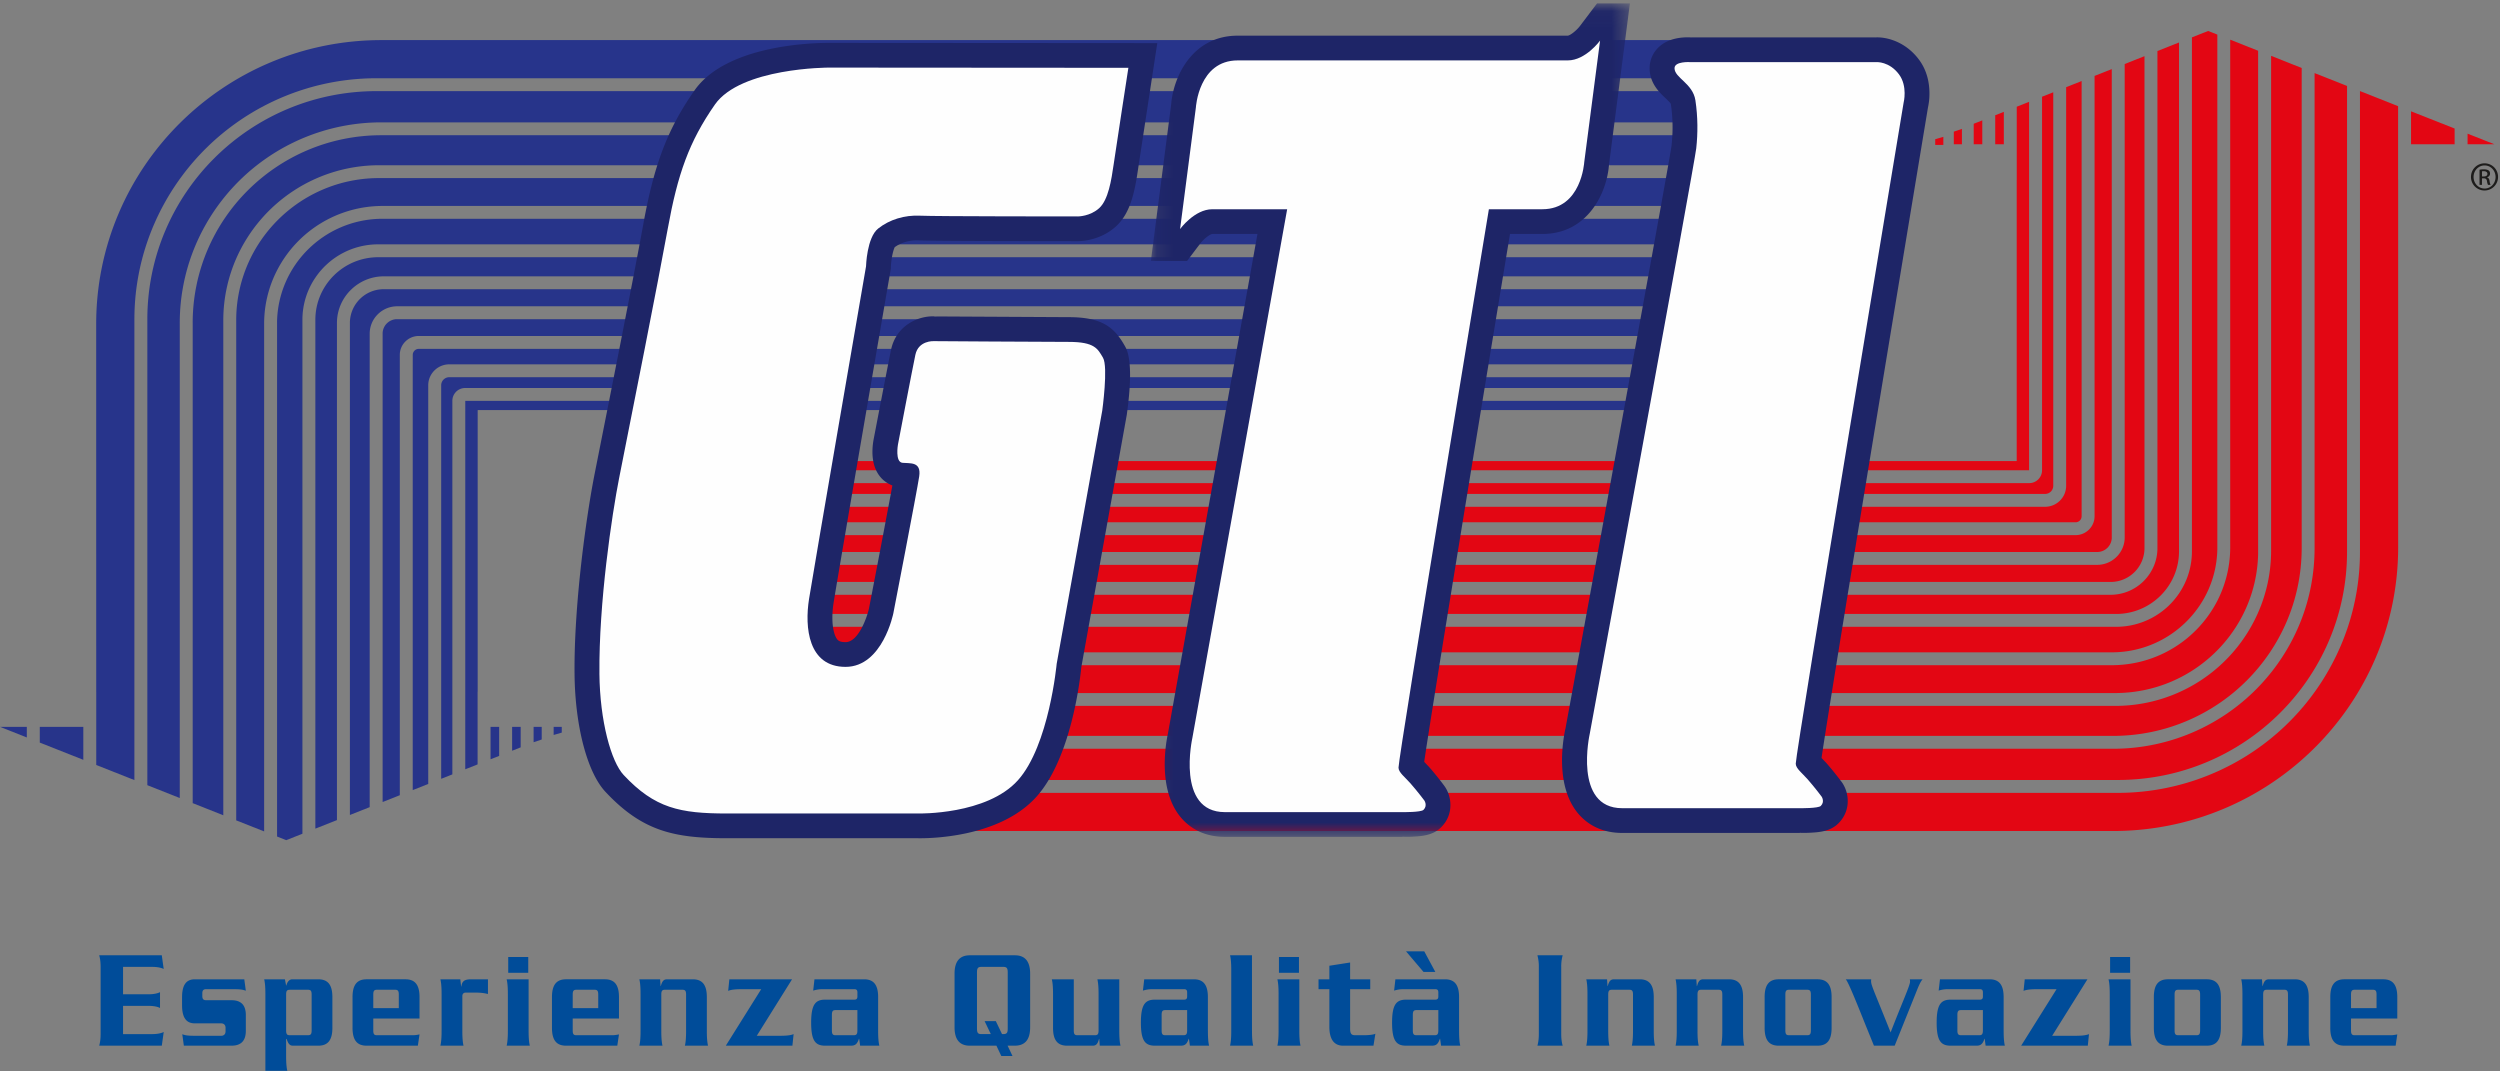 <svg width="154" height="66" viewBox="0 0 154 66" xmlns="http://www.w3.org/2000/svg" xmlns:xlink="http://www.w3.org/1999/xlink"><rect x="0" y="0" width="154" height="66" fill="#808080" stroke="none"/><title>Group 4</title><defs><path id="a" d="M29.634.038H.126v51.34h29.508z"/></defs><g fill="none" fill-rule="evenodd"><path fill="#27348A" d="M30.748 46.563v-1.79h-.53v1.999zM32.074 46.037v-1.263h-.528v1.472z"/><path d="M27.177 23.716a.5.5 0 0 1 .48-.48h84.024v.665H28.656a.789.789 0 0 0-.791.787v23.015l-.688.272v-24.26z" fill="#27348A"/><path d="M25.8 21.49a.372.372 0 0 0-.374.372l-.002 1.103V48.67l.955-.378V23.738c0-.716.583-1.295 1.3-1.295h84.002v-.954H25.799z" fill="#27348A"/><path d="M21.554 19.84v30.363l1.219-.483V20.556c0-.933.76-1.689 1.696-1.689h87.212v-1.052H23.587a2.084 2.084 0 0 0-2.033 2.024" fill="#27348A"/><path d="M23.57 20.495v28.91l1.058-.42V21.862c0-.644.525-1.166 1.172-1.166h85.881v-1.035H24.408a.896.896 0 0 0-.838.834" fill="#27348A"/><path d="M14.551 19.604v30.931l1.72.68V19.949a7.18 7.18 0 0 1 .796-3.296 7.307 7.307 0 0 1 6.503-3.966h88.111V10.97H23.228c-4.761.07-8.607 3.896-8.677 8.633" fill="#27348A"/><path d="M11.87 19.861v29.612l1.885.748V19.738c0-1.356.286-2.644.796-3.811a9.616 9.616 0 0 1 8.81-5.748h88.32V8.33H23.464c-6.395.019-11.574 5.172-11.595 11.532" fill="#27348A"/><path d="M23.303 15.844c-2.14 0-3.877 1.727-3.877 3.857v31.343l1.33-.526V19.896a2.853 2.853 0 0 1 .901-2.081 2.882 2.882 0 0 1 1.987-.793h88.037v-1.18H25.914l-2.611.002z" fill="#27348A"/><path d="M28.014 5.612l-4.808.001c-7.803 0-14.13 6.295-14.13 14.06v28.694l1.997.791v-29.26c0-1.532.283-3 .796-4.355a12.43 12.43 0 0 1 11.628-8.005h88.184V5.612H28.014z" fill="#27348A"/><path d="M9.076 14.889A14.924 14.924 0 0 1 23.206 4.82h88.475V2.47L23.502 2.47c-9.707 0-17.577 7.83-17.577 17.49l.002 22.646h.002v4.517l2.35.93v-28.38c0-1.675.282-3.282.797-4.784" fill="#27348B"/><path d="M17.067 19.836V51.53l.565.224.997-.395V19.701c0-.961.294-1.856.797-2.597a4.667 4.667 0 0 1 3.877-2.053h88.378v-1.573H23.456c-3.503.059-6.33 2.872-6.39 6.358" fill="#27348A"/><path fill="#27348A" d="M28.66 47.388l.76-.301v-4.481h.005V25.259h82.256v-.565h-83.02zM0 44.774l1.652.654v-.654zM2.45 44.774v.97l2.682 1.061v-2.031z"/><path fill="#27348A" d="M32.87 44.774v.948l.5-.17v-.778zM34.105 44.774v.5l.5-.146v-.354z"/><path fill="#E30613" d="M122.906 7.099v1.788h.53V6.889zM121.58 7.624v1.263h.529V7.415z"/><path d="M126.48 29.946V5.685l-.69.273v23.015a.79.79 0 0 1-.792.787H41.972v.665h84.025a.502.502 0 0 0 .483-.48" fill="#E30613"/><path d="M127.853 32.173a.374.374 0 0 0 .375-.373V4.992l-.953.378v24.555c0 .714-.583 1.293-1.302 1.293h-84v.955H127.852z" fill="#E30613"/><path d="M132.1 33.822V3.46l-1.219.483v29.164c0 .932-.76 1.688-1.698 1.688h-87.21v1.052h88.093a2.086 2.086 0 0 0 2.034-2.024" fill="#E30613"/><path d="M130.085 33.167V4.257l-1.06.42V31.8c0 .643-.524 1.164-1.172 1.164h-85.88v1.038h87.271a.9.9 0 0 0 .84-.835" fill="#E30613"/><path d="M139.101 34.057V3.127l-1.72-.682v31.268a7.21 7.21 0 0 1-.793 3.297 7.307 7.307 0 0 1-6.504 3.966H41.973v1.715h88.452c4.761-.072 8.607-3.896 8.677-8.634" fill="#E30613"/><path d="M141.784 33.8V4.188L139.9 3.44v30.483a9.429 9.429 0 0 1-.799 3.81 9.605 9.605 0 0 1-8.808 5.75h-88.32v1.848h88.217c6.395-.018 11.572-5.17 11.594-11.533" fill="#E30613"/><path d="M130.35 37.82c2.141 0 3.878-1.729 3.878-3.86V2.616l-1.33.527v30.623c0 .767-.305 1.46-.798 1.978-.035.034-.068.07-.103.102a2.883 2.883 0 0 1-1.99.793H41.973v1.181h88.378z" fill="#E30613"/><path d="M125.64 48.047h4.806c7.805 0 14.132-6.294 14.132-14.058V5.294l-2-.791v29.259c0 1.534-.28 3.001-.794 4.357a12.431 12.431 0 0 1-11.627 8.005H41.973v1.923h83.666z" fill="#E30613"/><path d="M144.578 38.772a14.917 14.917 0 0 1-9.322 9.275 14.972 14.972 0 0 1-4.81.794H41.973v2.35h88.178c9.708 0 17.576-7.83 17.576-17.49V11.058h-.004V6.54l-2.349-.93v28.38c0 1.674-.282 3.282-.796 4.783" fill="#E30613"/><path d="M136.588 33.825V2.13l-.566-.223-.999.395V33.96c0 .962-.293 1.855-.795 2.597a4.672 4.672 0 0 1-3.878 2.054H41.973v1.572h88.225c3.503-.06 6.33-2.873 6.39-6.358" fill="#E30613"/><path fill="#E30613" d="M124.992 6.273l-.76.3v4.484h-.003v17.345H41.972v.566h83.02zM153.655 8.887l-1.653-.653v.653zM151.205 8.887v-.97l-2.685-1.06v2.03z"/><path fill="#E30613" d="M120.855 8.887V7.94l-.5.17v.777zM119.71 8.929v-.5l-.5.146v.354z"/><path d="M152.89 10.87h.11c.122 0 .225-.044.225-.16 0-.082-.059-.164-.225-.164a.766.766 0 0 0-.11.007v.317zm0 .519h-.151v-.937c.08-.01.155-.022.267-.022.143 0 .237.03.293.07.055.042.087.105.087.195 0 .123-.087.197-.184.227v.008c.082.014.139.09.156.227a.666.666 0 0 0 .063.232h-.16a.68.68 0 0 1-.063-.239c-.023-.12-.082-.164-.201-.164h-.108v.403zm.158-1.198c-.374 0-.676.317-.676.71 0 .399.302.713.68.713.376.003.675-.314.675-.71 0-.396-.299-.713-.675-.713h-.004zm.004-.13a.83.83 0 0 1 .828.84.834.834 0 0 1-1.668 0c0-.468.373-.84.836-.84h.004z" fill="#1D1C1B"/><path d="M42.778 5.575c-1.653 2.369-2.477 4.523-3.15 8.232-.59 3.253-2.17 11.211-2.93 15.035l-.06.304c-.524 2.638-1.287 8.108-1.246 12.367.031 3.212.78 6.065 1.905 7.265 2.275 2.43 4.226 2.857 7.488 2.857h11.79-.034c.505.01 4.986.033 7.307-2.558 2.129-2.377 2.683-7.185 2.76-7.972l2.805-15.57.003-.03c.143-1.037.196-1.816.196-2.406 0-1.241-.234-1.64-.345-1.828l-.031-.054c-.62-1.063-1.373-1.68-3.396-1.68l-8.318-.045.2.013c-.941-.13-2.491.425-2.832 2.034-.188.888-1.045 5.378-1.083 5.57a4.364 4.364 0 0 0-.065.722c0 .483.096 1.04.44 1.49.207.272.481.466.788.586a974.093 974.093 0 0 1-1.442 7.579c-.084.4-.61 2.07-1.444 2.07-.363 0-.455-.108-.5-.159-.172-.2-.31-.677-.31-1.352 0-.276.023-.583.076-.919.275-1.738 3.473-20.276 3.506-20.463l.018-.103.004-.11c.014-.446.13-1.023.239-1.226.399-.29.928-.444 1.475-.417.947.047 8.905.049 9.81.049.224 0 1.391-.044 2.344-.913.906-.827 1.165-2.177 1.37-3.607l1.172-7.679-1.778-.003-18.46-.013c-1.039 0-6.324.138-8.272 2.934" fill="#1E2567"/><g transform="translate(70.768 .172)"><mask id="b" fill="#fff"><use xlink:href="#a"/></mask><path d="M28.346 9.977c-.131 1.743-1.315 4.263-4.103 4.263h-1.995c-1.795 10.857-4.816 29.268-5.285 32.518l.299.314c.489.555.922 1.139.938 1.163l-.012-.016c.46.606.641 1.749-.183 2.571-.475.472-1.105.543-1.704.574a5.945 5.945 0 0 1-.698.004l.035.01H4.685c-1.446 0-2.298-.68-2.759-1.252-.75-.933-.947-2.18-.947-3.227 0-.875.135-1.598.2-1.897 0-.004 4.938-27.563 5.513-30.762H3.914c-.142.01-.526.295-.757.6l-.8 1.062H.125l1.247-9.613c.13-1.742 1.314-4.264 4.102-4.264h20.333c.139-.01.522-.295.754-.6L27.61.037h2.024l-1.288 9.939z" fill="#1E2567" mask="url(#b)"/></g><path d="M87.689 49.886c.261-.261.052-.573.052-.573s-.412-.552-.863-1.065c-.325-.37-.73-.668-.73-.962 0-.703 5.567-34.397 5.567-34.397h3.296c2.41 0 2.578-2.901 2.578-2.901l.975-7.487s-.888 1.22-1.988 1.22H76.243c-2.409 0-2.577 2.902-2.577 2.902l-.973 7.486s.888-1.22 1.987-1.22h4.609l-5.836 32.553s-1.031 4.585 2 4.585h10.953s1.126.016 1.283-.141" fill="#FEFEFE"/><path d="M102.187 2.897a1.775 1.775 0 0 0-.57 1.302v.002c0 .924.607 1.498.973 1.841.095.091.324.306.333.364.126.823.14 1.686.044 2.568-.121.93-3.98 22.014-6.543 35.953l.01-.06c-.125.559-.682 3.43.734 5.19.46.57 1.313 1.252 2.761 1.252h10.95s-.032-.01-.036-.01c.195.01.408.01.7-.005.601-.031 1.228-.101 1.702-.574.887-.885.617-2.135.079-2.698l.121.143c-.02-.025-.454-.61-.941-1.162 0 0-.207-.219-.297-.312.542-3.702 4.449-27.363 6.559-40.084a3.93 3.93 0 0 0 .088-.851c0-.6-.125-1.387-.647-2.085-.811-1.087-1.973-1.415-2.72-1.364l.104-.003H104.1l.093.003c-.482-.03-1.383.007-2.007.59" fill="#1E2567"/><path d="M117.263 6.322s-6.645 40.02-6.645 40.72c0 .295.409.593.733.964.451.513.862 1.066.862 1.066s.211.31-.052.573c-.155.155-1.281.14-1.281.14H99.929c-3.034 0-2-4.585-2-4.585s6.462-35.148 6.56-36.062c.1-.915.104-1.925-.052-2.96-.16-1.045-1.286-1.379-1.286-1.977 0-.433.95-.375.95-.375h11.49s.785-.052 1.386.753c.546.733.286 1.743.286 1.743M36.924 41.497c.028 2.929.723 5.42 1.493 6.243 1.918 2.049 3.466 2.371 6.368 2.371h11.791s4.21.094 6.129-2.048c1.919-2.141 2.386-7.169 2.386-7.169l2.807-15.597s.375-2.7.047-3.26c-.327-.557-.515-.976-2.105-.976-1.592 0-8.328-.047-8.328-.047s-.936-.046-1.124.838c-.188.885-1.075 5.54-1.075 5.54s-.187 1.07.28 1.117c.467.047 1.17-.093 1.03.838-.14.932-1.592 8.427-1.592 8.427s-.655 3.305-2.947 3.305c-2.294 0-2.527-2.42-2.246-4.19.28-1.77 3.51-20.484 3.51-20.484s.045-1.77.748-2.328c.702-.558 1.638-.837 2.574-.791.935.046 9.732.046 9.732.046s.748 0 1.31-.512c.561-.512.748-1.722.89-2.7.139-.977.906-5.943.906-5.943L51.05 4.164s-5.422-.003-7.013 2.278c-1.59 2.282-2.294 4.284-2.901 7.635-.608 3.352-2.246 11.593-2.996 15.364-.446 2.256-1.258 7.692-1.215 12.056M99.12 10.25c0-.056.004-.116.01-.174l-.02.252.01-.078z" fill="#FEFEFE"/><path d="M6.111 64.414c.073-.261.087-.496.087-.748v-4.071c0-.253-.014-.488-.087-.749h3.855l.118.844c-.221-.113-.522-.13-.728-.13H7.58v1.688h1.55c.205 0 .506-.018.727-.131v.974c-.22-.113-.522-.13-.727-.13h-1.55v1.74h1.777c.206 0 .507-.018.728-.131l-.118.844H6.111zM15.143 63.5c0 .61-.293.914-.881.914h-2.937l-.096-.705c.206.078.367.096.838.096h1.556c.169 0 .271-.104.271-.27v-.226c0-.165-.102-.27-.27-.27H12c-.528 0-.785-.356-.785-1.113v-.496c0-.757.257-1.105.785-1.105h3.048l.095.705c-.205-.078-.367-.096-.837-.096h-1.615c-.155 0-.228.079-.228.244v.191c0 .165.073.244.228.244h1.57c.589 0 .882.304.882.913v.975zM17.845 60.97c-.168 0-.22.077-.22.295v2.21c0 .217.052.295.22.295h1.131c.169 0 .221-.078.221-.296v-2.21c0-.217-.052-.295-.22-.295h-1.132zm-.22-.262h.014c.053-.217.177-.383.368-.383h1.6c.588 0 .868.34.868 1.096v1.897c0 .756-.28 1.096-.867 1.096h-1.542c-.103 0-.184-.018-.242-.087-.067-.06-.11-.166-.17-.33h-.029v1.043c0 .487.03.73.073.922h-1.35v-4.714c0-.487-.03-.731-.074-.923h1.277l.074.383zM24.566 62.1v-.835c0-.218-.053-.296-.221-.296h-1.131c-.17 0-.22.078-.22.296v.835h1.572zm-1.572.644v.73c0 .218.05.296.22.296h2.225c.11 0 .25-.017.404-.052l-.103.696h-3.158c-.587 0-.866-.34-.866-1.096v-1.897c0-.756.279-1.096.866-1.096h2.394c.587 0 .867.34.867 1.096v1.323h-2.85zM30.058 61.23c-.228-.052-.382-.087-.874-.087H28.7c-.14 0-.22.078-.22.217v2.132c0 .487.029.73.073.922h-1.425c.044-.192.074-.435.074-.922v-2.244c0-.487-.03-.732-.074-.923h1.226l.052.444h.015c.036-.33.198-.444.595-.444h1.042v.905zM31.306 59.925h1.234v-.974h-1.234v.974zm1.256.4v3.167c0 .487.03.73.074.922H31.21c.044-.192.074-.435.074-.922v-2.244c0-.487-.03-.731-.074-.923h1.351zM36.851 62.1v-.835c0-.218-.052-.296-.22-.296h-1.132c-.169 0-.22.078-.22.296v.835h1.572zm-1.572.644v.73c0 .218.051.296.22.296h2.226c.11 0 .25-.017.404-.052l-.103.696h-3.159c-.587 0-.866-.34-.866-1.096v-1.897c0-.756.28-1.096.866-1.096h2.395c.587 0 .867.34.867 1.096v1.323h-2.85zM40.662 60.325l.03.418h.014c.088-.322.184-.418.397-.418h1.572c.587 0 .866.34.866 1.096v2.07c0 .488.03.731.073.923H42.19c.044-.192.073-.435.073-.923v-2.226c0-.217-.051-.296-.22-.296h-1.087c-.17 0-.22.079-.22.296v2.226c0 .488.03.731.073.923h-1.425c.045-.192.074-.435.074-.923v-2.243c0-.488-.03-.732-.074-.923h1.278zM46.89 60.934H45.75c-.455 0-.712.026-.895.104l.073-.713h3.862l-2.173 3.48h1.373c.455 0 .712-.026.896-.104l-.074.713H44.71l2.18-3.48zM51.465 62.222c-.17 0-.22.078-.22.295v.957c0 .218.05.296.22.296h1.13c.17 0 .22-.078.22-.296v-1.252h-1.35zm2.628 1.27c0 .487.03.73.074.922h-1.183l-.059-.426h-.014c-.11.33-.235.426-.492.426h-1.586c-.602 0-.866-.296-.866-1.418 0-1.122.264-1.418.866-1.418h1.8c.117 0 .183-.052.183-.191v-.261c0-.14-.066-.192-.184-.192h-1.924c-.213 0-.345.01-.617.087l.08-.696h3.057c.586 0 .865.34.865 1.096v2.07zM61.342 62.9l.382.8h.087c.198 0 .265-.078.265-.33v-3.48c0-.252-.067-.33-.265-.33h-1.365c-.198 0-.264.078-.264.33v3.48c0 .252.066.33.264.33h.588l-.383-.8h.69zm.338 2.149l-.301-.635H59.74c-.608 0-.94-.357-.94-1.131v-3.305c0-.775.332-1.132.94-1.132h2.777c.61 0 .94.357.94 1.132v3.305c0 .774-.33 1.13-.94 1.13h-.449l.302.636h-.69zM67.745 64.414l-.03-.418h-.014c-.088.322-.184.418-.396.418h-1.572c-.587 0-.866-.34-.866-1.096v-2.07c0-.487-.03-.732-.074-.923h1.352v3.15c0 .217.05.295.22.295h1.087c.169 0 .22-.078.22-.296v-2.226c0-.487-.03-.732-.073-.923h1.35v3.167c0 .487.03.73.074.922h-1.278zM71.777 62.222c-.17 0-.22.078-.22.295v.957c0 .218.05.296.22.296h1.131c.17 0 .22-.078.22-.296v-1.252h-1.351zm2.63 1.27c0 .487.029.73.072.922h-1.182l-.059-.426h-.014c-.11.33-.235.426-.492.426h-1.586c-.603 0-.867-.296-.867-1.418 0-1.122.264-1.418.867-1.418h1.798c.118 0 .184-.052.184-.191v-.261c0-.14-.066-.192-.184-.192H71.02c-.212 0-.345.01-.616.087l.08-.696h3.055c.588 0 .867.34.867 1.096v2.07zM77.123 63.492c0 .487.03.73.074.922h-1.425c.044-.192.073-.435.073-.922v-3.724c0-.487-.029-.73-.073-.922h1.35v4.646zM78.783 59.925h1.233v-.974h-1.233v.974zm1.255.4v3.167c0 .487.03.73.074.922h-1.425c.044-.192.073-.435.073-.922v-2.244c0-.487-.03-.731-.073-.923h1.351zM84.408 60.934h-1.241v2.418c0 .34.088.418.316.418h.521c.36 0 .646-.043.72-.096l-.118.74h-1.88c-.514 0-.837-.357-.837-1.157v-2.323h-.668v-.609h.668v-.835l1.278-.2v1.035h1.24v.61zM87.25 62.222c-.17 0-.22.078-.22.295v.957c0 .218.05.296.22.296h1.13c.17 0 .221-.078.221-.296v-1.252H87.25zm.44-2.35l-1.079-1.27h1.123l.683 1.27h-.726zm2.19 3.62c0 .487.028.73.072.922H88.77l-.059-.426h-.015c-.11.33-.234.426-.491.426h-1.586c-.603 0-.867-.296-.867-1.418 0-1.122.264-1.418.867-1.418h1.798c.118 0 .184-.052.184-.191v-.261c0-.14-.066-.192-.184-.192h-1.923c-.214 0-.346.01-.617.087l.08-.696h3.055c.588 0 .867.34.867 1.096v2.07zM96.26 58.846a2.628 2.628 0 0 0-.088.749v4.07c0 .253.015.488.089.749h-1.557c.073-.261.088-.496.088-.748v-4.071a2.65 2.65 0 0 0-.088-.749h1.557zM98.993 60.325l.03.418h.013c.088-.322.184-.418.397-.418h1.571c.588 0 .867.34.867 1.096v2.07c0 .488.03.731.074.923h-1.425c.044-.192.073-.435.073-.923v-2.226c0-.217-.051-.296-.22-.296h-1.087c-.17 0-.22.079-.22.296v2.226c0 .488.029.731.073.923h-1.424c.043-.192.073-.435.073-.923v-2.243c0-.488-.03-.732-.073-.923h1.278zM104.493 60.325l.029.418h.014c.089-.322.184-.418.397-.418h1.572c.587 0 .867.34.867 1.096v2.07c0 .488.03.731.073.923h-1.425c.045-.192.074-.435.074-.923v-2.226c0-.217-.052-.296-.221-.296h-1.086c-.17 0-.221.079-.221.296v2.226c0 .488.03.731.074.923h-1.425c.043-.192.073-.435.073-.923v-2.243c0-.488-.03-.732-.073-.923h1.278zM111.33 63.77c.168 0 .22-.078.22-.296v-2.21c0-.216-.052-.295-.22-.295h-1.132c-.168 0-.22.079-.22.296v2.21c0 .217.052.295.22.295h1.131zm-1.763.644c-.587 0-.866-.34-.866-1.096v-1.897c0-.756.279-1.096.866-1.096h2.394c.587 0 .866.34.866 1.096v1.897c0 .756-.279 1.096-.866 1.096h-2.394zM115.435 64.414l-.53-1.305c-.425-1.061-1.064-2.67-1.21-2.784h1.571c0 .026-.007.061-.007.122 0 .244.176.574 1.203 3.149.699-1.81 1.213-2.931 1.197-3.131 0-.053-.007-.096-.014-.14h.786c-.11.13-.199.296-.404.818l-1.314 3.27h-1.278zM120.795 62.222c-.168 0-.22.078-.22.295v.957c0 .218.052.296.22.296h1.131c.17 0 .22-.078.22-.296v-1.252h-1.35zm2.63 1.27c0 .487.029.73.073.922h-1.183l-.059-.426h-.014c-.11.33-.235.426-.492.426h-1.586c-.602 0-.866-.296-.866-1.418 0-1.122.264-1.418.866-1.418h1.8c.117 0 .183-.052.183-.191v-.261c0-.14-.066-.192-.184-.192h-1.924a1.88 1.88 0 0 0-.617.087l.08-.696h3.056c.587 0 .866.34.866 1.096v2.07zM126.685 60.934h-1.139c-.455 0-.712.026-.895.104l.073-.713h3.863l-2.174 3.48h1.374c.455 0 .712-.026.895-.104l-.073.713h-4.105l2.18-3.48zM129.982 59.925h1.234v-.974h-1.234v.974zm1.256.4v3.167c0 .487.03.73.073.922h-1.425c.045-.192.074-.435.074-.922v-2.244c0-.487-.03-.731-.074-.923h1.352zM135.307 63.77c.169 0 .22-.078.22-.296v-2.21c0-.216-.051-.295-.22-.295h-1.132c-.169 0-.22.079-.22.296v2.21c0 .217.051.295.22.295h1.132zm-1.763.644c-.588 0-.867-.34-.867-1.096v-1.897c0-.756.279-1.096.867-1.096h2.393c.589 0 .868.34.868 1.096v1.897c0 .756-.28 1.096-.868 1.096h-2.393zM139.338 60.325l.03.418h.014c.088-.322.184-.418.396-.418h1.572c.587 0 .867.34.867 1.096v2.07c0 .488.029.731.073.923h-1.424c.043-.192.073-.435.073-.923v-2.226c0-.217-.052-.296-.22-.296h-1.088c-.168 0-.22.079-.22.296v2.226c0 .488.03.731.073.923h-1.424c.044-.192.074-.435.074-.923v-2.243c0-.488-.03-.732-.074-.923h1.278zM146.395 62.1v-.835c0-.218-.051-.296-.22-.296h-1.13c-.17 0-.222.078-.222.296v.835h1.572zm-1.572.644v.73c0 .218.053.296.221.296h2.225c.11 0 .25-.017.404-.052l-.102.696h-3.159c-.587 0-.866-.34-.866-1.096v-1.897c0-.756.28-1.096.866-1.096h2.395c.587 0 .866.34.866 1.096v1.323h-2.85z" fill="#004C99"/></g></svg>